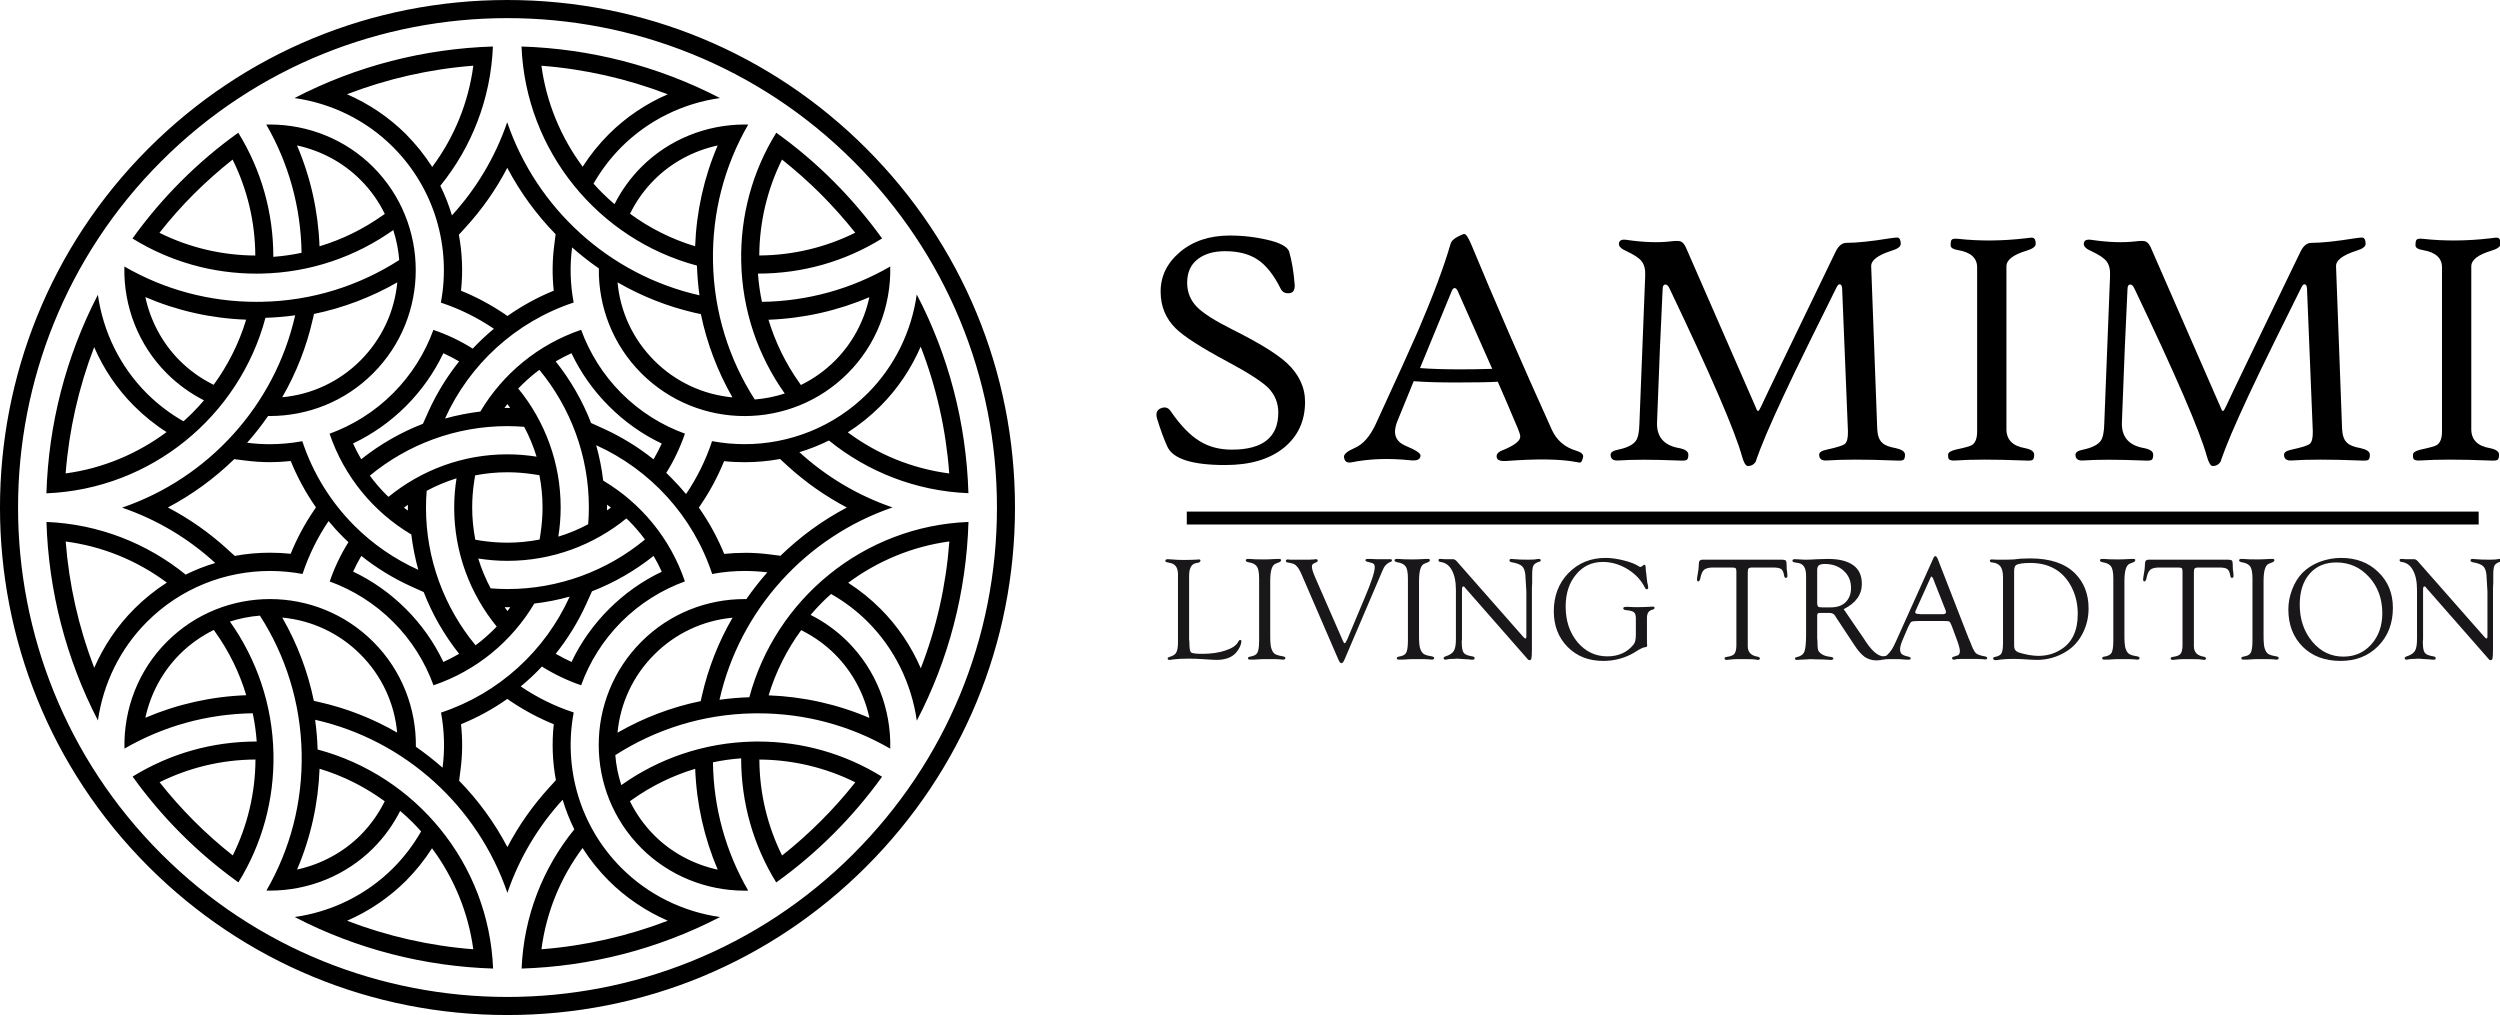 <svg xmlns="http://www.w3.org/2000/svg" xmlns:svg="http://www.w3.org/2000/svg" width="54.614mm" height="22.174mm" viewBox="0 0 54.614 22.174" id="svg1610"><defs id="defs1607"></defs><g id="layer1" transform="translate(-77.576,-137.413)"><path style="fill:#000000;fill-opacity:1;fill-rule:nonzero;stroke:none;stroke-width:0.353" d="m 96.222,156.065 c -2.085,2.085 -4.823,3.127 -7.563,3.127 -2.738,0 -5.476,-1.042 -7.561,-3.127 -4.17,-4.171 -4.17,-10.958 0,-15.128 2.085,-2.086 4.823,-3.128 7.561,-3.128 2.74,0 5.479,1.042 7.564,3.128 2.019,2.02 3.132,4.706 3.132,7.564 0,2.857 -1.113,5.542 -3.134,7.564 m 0.28,-15.408 c -2.092,-2.092 -4.877,-3.244 -7.842,-3.244 -2.964,0 -5.749,1.152 -7.841,3.244 -4.323,4.324 -4.323,11.362 0,15.686 2.092,2.092 4.877,3.244 7.841,3.244 2.966,0 5.751,-1.152 7.842,-3.244 2.095,-2.095 3.248,-4.88 3.248,-7.842 0,-2.963 -1.153,-5.749 -3.248,-7.844 m -0.682,11.053 c 0.379,0.38 0.638,0.864 0.75,1.386 -0.695,-0.298 -1.441,-0.464 -2.202,-0.493 0.157,-0.518 0.4,-0.998 0.711,-1.424 l 0.03,0.015 c 0.263,0.134 0.503,0.307 0.711,0.515 m 2.496,-2.467 c -0.072,0.959 -0.281,1.887 -0.624,2.77 -0.209,-0.484 -0.507,-0.926 -0.878,-1.297 -0.215,-0.215 -0.452,-0.407 -0.708,-0.571 0.641,-0.475 1.4,-0.794 2.21,-0.903 M 92.884,152.729 c -0.637,0.131 -1.251,0.364 -1.818,0.69 0.061,-0.646 0.34,-1.244 0.803,-1.707 0.463,-0.464 1.062,-0.744 1.71,-0.805 -0.306,0.528 -0.533,1.102 -0.67,1.707 z m -1.505,2.157 c 0.426,-0.302 0.892,-0.531 1.384,-0.678 0.028,0.761 0.196,1.509 0.492,2.203 -0.522,-0.113 -1.009,-0.372 -1.385,-0.748 -0.22,-0.222 -0.4,-0.474 -0.533,-0.747 z m 4.881,-0.382 c -0.234,0.296 -0.486,0.579 -0.754,0.846 -0.266,0.266 -0.548,0.518 -0.845,0.752 -0.322,-0.649 -0.493,-1.364 -0.496,-2.096 0.73,0.004 1.446,0.175 2.095,0.497 m -2.412,-5.013 c -0.15,0 -0.302,0.008 -0.452,0.023 -0.146,-0.358 -0.332,-0.697 -0.553,-1.011 l 0.048,-0.072 c 0.2,-0.295 0.368,-0.61 0.503,-0.943 0.149,0.017 0.299,0.023 0.449,0.023 0.263,0 0.521,-0.023 0.774,-0.07 l 0.154,0.142 c 0.398,0.364 0.835,0.671 1.305,0.918 -0.533,0.28 -1.021,0.638 -1.45,1.054 l -0.237,-0.03 c -0.178,-0.023 -0.361,-0.035 -0.543,-0.035 m -1.997,-2.044 c -0.331,-0.265 -0.696,-0.489 -1.086,-0.667 L 90.489,146.654 c -0.187,-0.482 -0.448,-0.937 -0.774,-1.346 0.112,-0.066 0.226,-0.125 0.345,-0.179 0.204,0.429 0.478,0.816 0.817,1.155 0.339,0.34 0.726,0.615 1.155,0.819 -0.054,0.117 -0.113,0.233 -0.179,0.345 m -0.595,1.29 c 0.019,0.018 0.039,0.034 0.057,0.052 0.128,0.128 0.245,0.266 0.351,0.409 -0.824,0.681 -1.877,1.082 -3.004,1.082 h -0.005 c -0.121,0 -0.243,-0.006 -0.362,-0.015 -0.11,-0.208 -0.203,-0.427 -0.271,-0.652 0.208,0.033 0.42,0.051 0.637,0.051 0.976,0 1.885,-0.345 2.599,-0.927 m -0.423,-0.3 c 0.029,0.021 0.058,0.043 0.085,0.063 -0.028,0.022 -0.057,0.043 -0.085,0.063 0,-0.021 0.001,-0.041 0.001,-0.062 0,-0.022 -0.001,-0.043 -0.001,-0.065 m 1.198,1.465 c -0.429,0.203 -0.816,0.477 -1.155,0.816 -0.34,0.339 -0.615,0.728 -0.819,1.156 -0.117,-0.054 -0.233,-0.114 -0.345,-0.179 0.265,-0.331 0.489,-0.696 0.667,-1.087 l 0.125,-0.277 c 0.482,-0.187 0.937,-0.448 1.346,-0.774 0.066,0.112 0.125,0.226 0.179,0.346 m -3.371,0.859 c -0.022,-0.028 -0.043,-0.057 -0.063,-0.085 0.019,0.001 0.039,0.001 0.058,0.001 h 0.005 c 0.022,0 0.043,0 0.063,-0.001 -0.021,0.029 -0.041,0.058 -0.063,0.085 m -0.697,0.748 c -0.682,-0.825 -1.083,-1.88 -1.083,-3.007 0,-0.124 0.005,-0.247 0.015,-0.368 0.208,-0.112 0.427,-0.203 0.652,-0.273 -0.033,0.209 -0.051,0.423 -0.051,0.641 0,0.973 0.345,1.882 0.929,2.598 -0.143,0.149 -0.298,0.287 -0.462,0.409 m -0.703,0.365 c -0.204,-0.429 -0.477,-0.817 -0.816,-1.156 -0.34,-0.34 -0.728,-0.615 -1.156,-0.819 0.054,-0.117 0.113,-0.232 0.179,-0.343 0.332,0.265 0.696,0.488 1.087,0.666 l 0.276,0.124 c 0.187,0.484 0.448,0.938 0.774,1.349 -0.112,0.065 -0.226,0.124 -0.345,0.179 m -1.198,-3.608 c -0.019,-0.018 -0.039,-0.036 -0.057,-0.054 -0.128,-0.128 -0.244,-0.265 -0.351,-0.409 0.824,-0.681 1.877,-1.082 3.004,-1.082 0.124,0 0.247,0.006 0.368,0.015 0.112,0.208 0.201,0.427 0.271,0.652 -0.208,-0.033 -0.422,-0.051 -0.639,-0.051 -0.973,0 -1.882,0.345 -2.596,0.929 m 0.423,0.299 c -0.029,-0.021 -0.058,-0.043 -0.085,-0.063 0.028,-0.022 0.057,-0.043 0.085,-0.063 0,0.021 0,0.041 0,0.063 0,0.021 0,0.041 0,0.063 M 85.288,147.101 c 0.429,-0.204 0.816,-0.477 1.156,-0.816 0.339,-0.34 0.613,-0.728 0.817,-1.156 0.117,0.054 0.233,0.113 0.345,0.179 -0.265,0.331 -0.489,0.695 -0.667,1.086 l -0.124,0.277 c -0.484,0.187 -0.938,0.448 -1.348,0.774 -0.065,-0.112 -0.125,-0.226 -0.179,-0.345 m 3.371,-0.86 c 0.022,0.028 0.043,0.057 0.063,0.085 -0.021,-0.001 -0.041,-0.001 -0.063,-0.001 -0.021,0 -0.043,0 -0.063,0.001 0.021,-0.029 0.043,-0.058 0.063,-0.085 m 0.769,2.26 c 0,0.189 -0.015,0.383 -0.045,0.577 l -0.019,0.123 c -0.23,0.044 -0.466,0.068 -0.703,0.068 -0.192,0 -0.386,-0.015 -0.579,-0.044 l -0.123,-0.021 c -0.044,-0.232 -0.068,-0.466 -0.068,-0.703 0,-0.192 0.015,-0.386 0.045,-0.579 l 0.019,-0.123 c 0.23,-0.045 0.466,-0.068 0.703,-0.068 0.192,0 0.386,0.015 0.579,0.045 l 0.123,0.019 c 0.045,0.232 0.068,0.466 0.068,0.704 m -0.07,-3.007 c 0.681,0.825 1.082,1.878 1.082,3.007 0,0.123 -0.005,0.245 -0.015,0.367 -0.208,0.112 -0.427,0.203 -0.652,0.271 0.033,-0.208 0.051,-0.422 0.051,-0.638 0,-0.974 -0.343,-1.884 -0.927,-2.598 0.142,-0.147 0.296,-0.285 0.462,-0.409 m 0.314,7.743 c -0.044,0.412 -0.028,0.823 0.047,1.222 l -0.142,0.156 c -0.364,0.398 -0.671,0.835 -0.918,1.306 -0.28,-0.535 -0.637,-1.022 -1.054,-1.45 l 0.03,-0.238 c 0.044,-0.329 0.047,-0.664 0.011,-0.996 0.358,-0.146 0.699,-0.332 1.011,-0.553 l 0.074,0.051 c 0.294,0.198 0.609,0.367 0.94,0.502 m 1.204,3.419 c 0.368,0.368 0.808,0.664 1.287,0.874 -0.881,0.338 -1.815,0.55 -2.759,0.623 0.105,-0.803 0.411,-1.557 0.898,-2.212 0.163,0.256 0.354,0.496 0.573,0.715 m -6.329,-3.904 -0.114,-0.026 c -0.131,-0.638 -0.364,-1.251 -0.69,-1.819 0.646,0.061 1.244,0.34 1.707,0.803 0.464,0.464 0.744,1.064 0.803,1.71 -0.526,-0.305 -1.101,-0.532 -1.706,-0.668 m 0.01,1.457 c 0.518,0.156 0.999,0.4 1.424,0.711 l -0.015,0.03 c -0.134,0.263 -0.307,0.503 -0.515,0.712 -0.376,0.376 -0.863,0.635 -1.385,0.75 0.298,-0.696 0.464,-1.443 0.492,-2.203 m 2.457,1.738 c 0.474,0.639 0.792,1.397 0.901,2.206 -0.944,-0.073 -1.878,-0.285 -2.757,-0.623 0.48,-0.209 0.918,-0.506 1.287,-0.874 0.214,-0.215 0.405,-0.453 0.569,-0.71 m -4.06,-3.343 c -0.761,0.028 -1.509,0.196 -2.203,0.493 0.113,-0.522 0.372,-1.006 0.75,-1.386 0.22,-0.22 0.473,-0.398 0.746,-0.533 l 0.03,0.044 c 0.303,0.424 0.531,0.892 0.678,1.382 m -0.295,3.499 c -0.298,-0.234 -0.58,-0.486 -0.846,-0.752 -0.266,-0.266 -0.518,-0.55 -0.752,-0.846 0.648,-0.322 1.363,-0.493 2.095,-0.496 -0.004,0.73 -0.174,1.446 -0.496,2.095 m 1.768,-7.531 c -0.2,0.295 -0.368,0.61 -0.503,0.941 -0.149,-0.015 -0.299,-0.023 -0.449,-0.023 -0.262,0 -0.521,0.023 -0.773,0.07 l -0.156,-0.142 c -0.398,-0.364 -0.835,-0.671 -1.305,-0.916 0.533,-0.281 1.021,-0.638 1.45,-1.056 l 0.237,0.03 c 0.178,0.023 0.361,0.036 0.542,0.036 0.152,0 0.303,-0.008 0.455,-0.025 0.145,0.357 0.331,0.697 0.551,1.013 z m -3.921,2.146 c -0.369,0.368 -0.664,0.808 -0.874,1.287 -0.339,-0.881 -0.55,-1.815 -0.623,-2.76 0.802,0.106 1.556,0.412 2.21,0.898 -0.255,0.163 -0.495,0.356 -0.714,0.575 m 3.903,-6.331 0.026,-0.113 c 0.637,-0.132 1.251,-0.365 1.819,-0.69 -0.061,0.645 -0.342,1.243 -0.805,1.707 -0.463,0.463 -1.062,0.743 -1.709,0.803 0.305,-0.528 0.532,-1.102 0.668,-1.707 m -2.166,1.435 -0.03,-0.015 c -0.265,-0.134 -0.504,-0.307 -0.712,-0.515 -0.379,-0.379 -0.637,-0.864 -0.75,-1.386 0.695,0.298 1.441,0.466 2.202,0.493 -0.156,0.518 -0.4,0.998 -0.71,1.424 m -3.233,1.935 c 0.073,-0.944 0.284,-1.878 0.623,-2.759 0.208,0.48 0.504,0.919 0.874,1.287 0.215,0.215 0.452,0.407 0.708,0.569 -0.639,0.475 -1.396,0.794 -2.205,0.903 m 6.93,-5.64 c -0.426,0.302 -0.892,0.531 -1.384,0.678 -0.028,-0.761 -0.194,-1.509 -0.492,-2.203 0.522,0.113 1.009,0.372 1.385,0.75 0.222,0.22 0.4,0.473 0.533,0.746 z m -4.88,0.383 c 0.234,-0.298 0.486,-0.582 0.751,-0.847 0.266,-0.265 0.55,-0.517 0.846,-0.752 0.322,0.649 0.493,1.364 0.496,2.096 -0.73,-0.004 -1.446,-0.174 -2.093,-0.496 m 6.587,1.266 c 0.044,-0.412 0.028,-0.824 -0.047,-1.224 l 0.142,-0.156 c 0.365,-0.398 0.671,-0.835 0.916,-1.306 0.281,0.535 0.639,1.023 1.056,1.451 l -0.03,0.237 c -0.043,0.329 -0.047,0.664 -0.011,0.996 -0.358,0.146 -0.697,0.332 -1.011,0.553 l -0.072,-0.05 c -0.295,-0.198 -0.61,-0.368 -0.943,-0.502 m -1.203,-3.42 c -0.369,-0.368 -0.808,-0.664 -1.288,-0.872 0.881,-0.339 1.815,-0.551 2.76,-0.624 -0.106,0.803 -0.412,1.557 -0.898,2.212 -0.163,-0.255 -0.356,-0.496 -0.573,-0.715 m 6.328,3.905 0.114,0.025 c 0.132,0.638 0.365,1.251 0.69,1.819 -0.645,-0.061 -1.244,-0.34 -1.707,-0.803 -0.464,-0.464 -0.744,-1.064 -0.803,-1.71 0.528,0.305 1.101,0.532 1.706,0.67 m -0.01,-1.458 c -0.52,-0.156 -0.999,-0.4 -1.424,-0.711 l 0.015,-0.029 c 0.134,-0.265 0.307,-0.504 0.515,-0.712 0.376,-0.378 0.863,-0.637 1.385,-0.75 -0.298,0.695 -0.464,1.441 -0.492,2.202 m -2.457,-1.738 c -0.474,-0.639 -0.792,-1.397 -0.901,-2.206 0.944,0.073 1.878,0.285 2.759,0.624 -0.48,0.208 -0.919,0.504 -1.287,0.872 -0.215,0.215 -0.407,0.453 -0.571,0.71 m 4.06,3.343 c 0.761,-0.028 1.509,-0.196 2.203,-0.493 -0.112,0.522 -0.371,1.007 -0.75,1.386 -0.22,0.22 -0.473,0.4 -0.746,0.533 l -0.03,-0.044 c -0.302,-0.424 -0.529,-0.892 -0.678,-1.382 m 0.296,-3.499 c 0.296,0.236 0.579,0.486 0.845,0.752 0.266,0.266 0.518,0.55 0.754,0.846 -0.649,0.322 -1.364,0.493 -2.096,0.497 0.004,-0.732 0.175,-1.447 0.497,-2.096 m 2.151,5.385 c 0.371,-0.371 0.668,-0.813 0.878,-1.297 0.343,0.883 0.553,1.811 0.624,2.77 -0.803,-0.105 -1.56,-0.411 -2.216,-0.898 0.256,-0.164 0.495,-0.356 0.714,-0.575 m -2.868,6.362 c -0.219,0.007 -0.435,0.025 -0.649,0.055 0.445,-1.973 1.899,-3.559 3.78,-4.202 -0.762,-0.26 -1.452,-0.675 -2.035,-1.207 0.22,-0.066 0.437,-0.152 0.646,-0.255 0.841,0.682 1.898,1.105 3.047,1.151 -0.047,-1.535 -0.435,-3.012 -1.129,-4.342 -0.114,0.809 -0.484,1.571 -1.071,2.159 -0.741,0.741 -1.716,1.112 -2.69,1.112 -0.237,0 -0.475,-0.022 -0.71,-0.066 -0.138,0.416 -0.331,0.805 -0.569,1.156 -0.101,-0.121 -0.207,-0.238 -0.318,-0.35 -0.037,-0.039 -0.076,-0.076 -0.114,-0.113 0.167,-0.265 0.303,-0.553 0.408,-0.857 -0.506,-0.183 -0.981,-0.477 -1.386,-0.882 -0.405,-0.405 -0.697,-0.881 -0.882,-1.386 -0.94,0.32 -1.712,0.963 -2.201,1.785 -0.26,0.032 -0.52,0.083 -0.772,0.153 0.532,-1.178 1.538,-2.113 2.81,-2.534 -0.074,-0.397 -0.087,-0.803 -0.034,-1.204 0.186,0.165 0.382,0.317 0.584,0.458 -0.011,0.83 0.299,1.662 0.93,2.293 0.623,0.622 1.439,0.933 2.254,0.933 0.816,0 1.633,-0.311 2.253,-0.933 0.619,-0.617 0.949,-1.465 0.929,-2.334 -0.853,0.493 -1.809,0.758 -2.803,0.772 -0.043,-0.203 -0.072,-0.409 -0.087,-0.617 0.969,0 1.898,-0.263 2.712,-0.768 -0.317,-0.44 -0.671,-0.857 -1.062,-1.249 -0.393,-0.394 -0.812,-0.747 -1.25,-1.061 -0.521,0.843 -0.785,1.809 -0.766,2.811 0.021,1.076 0.371,2.068 0.951,2.886 -0.214,0.07 -0.433,0.113 -0.655,0.131 -0.558,-0.87 -0.89,-1.898 -0.912,-3.004 -0.021,-1.065 0.244,-2.093 0.77,-3.003 -0.026,0 -0.051,0 -0.077,0 -0.842,0 -1.658,0.328 -2.257,0.927 -0.244,0.245 -0.44,0.52 -0.587,0.813 -0.094,-0.079 -0.183,-0.161 -0.27,-0.248 -0.066,-0.065 -0.128,-0.132 -0.189,-0.2 0.164,-0.287 0.367,-0.557 0.61,-0.801 0.587,-0.586 1.345,-0.955 2.152,-1.069 -1.357,-0.704 -2.842,-1.079 -4.335,-1.126 0.092,2.29 1.685,4.213 3.832,4.786 0.008,0.218 0.026,0.434 0.055,0.649 -1.972,-0.445 -3.558,-1.9 -4.2,-3.781 -0.26,0.762 -0.675,1.452 -1.207,2.035 -0.066,-0.22 -0.15,-0.437 -0.254,-0.646 0.681,-0.839 1.102,-1.895 1.149,-3.043 -1.494,0.047 -2.978,0.422 -4.335,1.126 0.808,0.114 1.567,0.484 2.152,1.069 0.922,0.923 1.271,2.205 1.046,3.4 0.416,0.138 0.805,0.331 1.158,0.571 -0.163,0.135 -0.317,0.28 -0.462,0.434 -0.266,-0.167 -0.554,-0.306 -0.859,-0.409 -0.185,0.506 -0.478,0.981 -0.883,1.386 -0.405,0.405 -0.879,0.697 -1.385,0.882 0.32,0.941 0.963,1.713 1.785,2.201 0.032,0.262 0.083,0.52 0.153,0.772 -0.52,-0.234 -0.994,-0.561 -1.396,-0.963 -0.508,-0.508 -0.903,-1.137 -1.138,-1.847 -0.236,0.044 -0.475,0.066 -0.714,0.066 -0.164,0 -0.328,-0.011 -0.491,-0.032 0.165,-0.186 0.317,-0.382 0.458,-0.584 0.012,0 0.026,0 0.039,0 0.817,0 1.633,-0.31 2.254,-0.932 1.243,-1.243 1.243,-3.266 0,-4.509 -0.599,-0.599 -1.414,-0.927 -2.257,-0.927 -0.025,0 -0.051,0 -0.077,0 0.493,0.853 0.757,1.809 0.772,2.803 -0.203,0.043 -0.409,0.072 -0.617,0.088 0.001,-0.967 -0.263,-1.896 -0.766,-2.712 -0.438,0.314 -0.857,0.667 -1.25,1.061 -0.393,0.393 -0.747,0.812 -1.061,1.25 0.814,0.503 1.743,0.768 2.708,0.768 0.034,0 0.069,0 0.103,-0.001 1.076,-0.021 2.068,-0.371 2.886,-0.951 0.069,0.214 0.113,0.433 0.13,0.655 -0.87,0.558 -1.896,0.892 -3.003,0.912 -0.039,0.001 -0.079,0.001 -0.117,0.001 -1.023,0 -2.009,-0.265 -2.884,-0.772 -0.022,0.87 0.309,1.717 0.926,2.334 0.245,0.245 0.521,0.441 0.813,0.59 -0.079,0.091 -0.16,0.182 -0.248,0.269 -0.065,0.066 -0.132,0.128 -0.2,0.189 -0.287,-0.164 -0.557,-0.367 -0.801,-0.61 -0.586,-0.587 -0.954,-1.346 -1.069,-2.154 -0.703,1.357 -1.079,2.843 -1.124,4.337 2.289,-0.092 4.211,-1.685 4.785,-3.834 0.218,-0.007 0.434,-0.025 0.649,-0.055 -0.446,1.973 -1.9,3.559 -3.781,4.202 0.762,0.26 1.454,0.675 2.035,1.209 -0.22,0.065 -0.437,0.15 -0.646,0.254 -0.839,-0.681 -1.895,-1.104 -3.041,-1.151 0.045,1.494 0.422,2.979 1.124,4.337 0.116,-0.808 0.484,-1.567 1.071,-2.154 0.74,-0.741 1.714,-1.112 2.689,-1.112 0.237,0 0.475,0.022 0.71,0.066 0.138,-0.416 0.331,-0.805 0.569,-1.156 0.101,0.123 0.207,0.24 0.318,0.351 0.039,0.039 0.077,0.074 0.116,0.11 -0.167,0.266 -0.305,0.553 -0.409,0.859 0.507,0.185 0.981,0.478 1.386,0.883 0.405,0.405 0.697,0.879 0.881,1.385 0.943,-0.32 1.713,-0.963 2.202,-1.786 0.262,-0.03 0.521,-0.081 0.773,-0.152 -0.533,1.178 -1.539,2.113 -2.811,2.534 0.074,0.397 0.087,0.805 0.034,1.204 -0.186,-0.164 -0.382,-0.317 -0.583,-0.458 0.01,-0.828 -0.3,-1.662 -0.932,-2.293 -0.621,-0.621 -1.439,-0.933 -2.254,-0.933 -0.816,0 -1.633,0.311 -2.253,0.933 -0.619,0.617 -0.948,1.465 -0.927,2.334 0.852,-0.493 1.808,-0.757 2.802,-0.772 0.043,0.203 0.072,0.409 0.087,0.617 -0.969,0 -1.896,0.263 -2.711,0.766 0.314,0.438 0.668,0.857 1.061,1.25 0.393,0.394 0.812,0.747 1.25,1.061 0.521,-0.843 0.785,-1.809 0.766,-2.811 -0.021,-1.075 -0.371,-2.068 -0.951,-2.886 0.214,-0.069 0.433,-0.113 0.655,-0.13 0.558,0.868 0.89,1.896 0.912,3.003 0.021,1.065 -0.244,2.093 -0.77,3.003 0.026,0 0.052,0.001 0.077,0.001 0.843,0 1.658,-0.329 2.257,-0.927 0.245,-0.247 0.44,-0.521 0.588,-0.814 0.092,0.079 0.182,0.161 0.27,0.248 0.065,0.066 0.127,0.132 0.187,0.2 -0.163,0.287 -0.367,0.557 -0.61,0.801 -0.586,0.586 -1.345,0.955 -2.152,1.069 1.357,0.704 2.842,1.079 4.335,1.126 -0.092,-2.29 -1.684,-4.213 -3.834,-4.786 -0.005,-0.218 -0.025,-0.434 -0.054,-0.649 1.972,0.446 3.558,1.9 4.2,3.781 0.26,-0.762 0.675,-1.452 1.207,-2.035 0.066,0.222 0.152,0.437 0.255,0.648 -0.682,0.838 -1.104,1.893 -1.151,3.041 1.494,-0.047 2.978,-0.422 4.335,-1.126 -0.808,-0.114 -1.565,-0.484 -2.152,-1.069 -0.922,-0.922 -1.271,-2.205 -1.045,-3.4 -0.416,-0.136 -0.805,-0.329 -1.158,-0.569 0.164,-0.134 0.318,-0.278 0.463,-0.434 0.266,0.167 0.553,0.305 0.857,0.409 0.183,-0.507 0.477,-0.981 0.882,-1.388 0.405,-0.404 0.881,-0.697 1.385,-0.881 -0.318,-0.941 -0.962,-1.713 -1.785,-2.202 -0.03,-0.262 -0.083,-0.52 -0.153,-0.773 1.178,0.533 2.114,1.541 2.534,2.813 0.236,-0.045 0.474,-0.066 0.712,-0.066 0.165,0 0.329,0.01 0.493,0.03 -0.165,0.186 -0.318,0.382 -0.458,0.584 h -0.04 c -0.817,0 -1.633,0.31 -2.254,0.932 -1.242,1.243 -1.242,3.266 0,4.509 0.599,0.599 1.415,0.929 2.257,0.929 0.026,0 0.052,-0.001 0.077,-0.001 -0.493,-0.853 -0.757,-1.809 -0.77,-2.803 0.203,-0.043 0.408,-0.072 0.616,-0.087 0,0.966 0.263,1.896 0.766,2.711 0.438,-0.314 0.856,-0.667 1.25,-1.061 0.391,-0.39 0.746,-0.809 1.062,-1.248 -0.814,-0.504 -1.743,-0.769 -2.709,-0.769 -0.034,0 -0.069,0 -0.103,0.001 -1.075,0.022 -2.068,0.371 -2.884,0.951 -0.07,-0.214 -0.114,-0.433 -0.131,-0.655 0.87,-0.558 1.898,-0.892 3.003,-0.912 0.04,-0.001 0.077,-0.001 0.116,-0.001 1.024,0 2.011,0.265 2.887,0.772 0.021,-0.87 -0.31,-1.717 -0.927,-2.334 -0.245,-0.245 -0.52,-0.441 -0.813,-0.588 0.079,-0.092 0.161,-0.183 0.248,-0.27 0.065,-0.065 0.132,-0.128 0.2,-0.187 0.287,0.163 0.557,0.365 0.801,0.609 0.587,0.588 0.956,1.35 1.071,2.159 0.693,-1.328 1.082,-2.807 1.129,-4.342 -2.292,0.09 -4.215,1.684 -4.789,3.834" id="path1278"></path><g style="fill:#000000;fill-opacity:1" id="g1292" transform="matrix(0.353,0,0,0.353,67.805,121.413)"><g id="use1280" transform="translate(97.788,73.808)"><path style="stroke:none" d="m 10.656,-3.609 c 0,1.168 -0.43,2.105 -1.281,2.812 -0.887,0.73 -2.105,1.094 -3.656,1.094 -2.031,0 -3.227,-0.375 -3.578,-1.125 C 1.93,-1.285 1.719,-1.863 1.5,-2.562 1.406,-2.883 1.473,-3.098 1.703,-3.203 c 0.27,-0.125 0.484,-0.066 0.641,0.172 0.594,0.867 1.188,1.48 1.781,1.844 0.57,0.355 1.238,0.531 2,0.531 1.914,0 2.875,-0.766 2.875,-2.297 0,-0.594 -0.211,-1.102 -0.625,-1.531 -0.406,-0.395 -1.25,-0.938 -2.531,-1.625 -1.617,-0.863 -2.68,-1.547 -3.188,-2.047 -0.625,-0.613 -0.938,-1.375 -0.938,-2.281 0,-0.957 0.398,-1.773 1.203,-2.453 C 3.723,-13.566 4.75,-13.906 6,-13.906 c 0.883,0 1.742,0.109 2.578,0.328 0.645,0.18 1.008,0.402 1.094,0.672 0.164,0.555 0.281,1.242 0.344,2.062 0.008,0.305 -0.09,0.469 -0.297,0.5 -0.273,0.043 -0.465,-0.051 -0.578,-0.281 -0.43,-0.863 -0.914,-1.469 -1.453,-1.812 -0.512,-0.332 -1.172,-0.5 -1.984,-0.5 -0.719,0 -1.293,0.172 -1.719,0.516 -0.418,0.336 -0.625,0.812 -0.625,1.438 0,0.586 0.203,1.086 0.609,1.5 0.395,0.398 1.125,0.859 2.188,1.391 1.625,0.812 2.742,1.5 3.359,2.062 0.758,0.699 1.141,1.508 1.141,2.422 z m 0,0" id="path1397"></path></g><g id="use1282" transform="translate(110.105,73.808)"><path style="stroke:none" d="m 15.547,-0.203 c -0.043,0.188 -0.09,0.297 -0.141,0.328 -0.043,0.031 -0.141,0.023 -0.297,-0.016 -0.98,-0.188 -2.422,-0.207 -4.328,-0.062 -0.355,0.02 -0.547,-0.051 -0.578,-0.219 -0.043,-0.188 0.07,-0.332 0.344,-0.438 0.738,-0.301 1.109,-0.582 1.109,-0.844 0,-0.102 -0.043,-0.254 -0.125,-0.453 C 11.02,-3.125 10.598,-4.109 10.266,-4.859 9.773,-4.828 8.91,-4.812 7.672,-4.812 6.648,-4.812 5.781,-4.836 5.062,-4.891 4.82,-4.297 4.484,-3.469 4.047,-2.406 3.953,-2.164 3.906,-1.953 3.906,-1.766 c 0,0.387 0.207,0.672 0.625,0.859 0.656,0.273 0.973,0.48 0.953,0.625 C 5.473,-0.039 5.254,0.051 4.828,0 3.535,-0.133 2.336,-0.094 1.234,0.125 0.941,0.188 0.781,0.082 0.75,-0.188 0.719,-0.363 0.941,-0.555 1.422,-0.766 1.93,-0.984 2.363,-1.477 2.719,-2.25 4.062,-5.164 4.93,-7.082 5.328,-8 6.273,-10.207 6.945,-12.004 7.344,-13.391 7.395,-13.609 7.664,-13.812 8.156,-14 c 0.113,-0.039 0.266,0.164 0.453,0.609 1.488,3.586 3.156,7.418 5,11.5 0.301,0.656 0.801,1.09 1.5,1.297 0.32,0.094 0.469,0.227 0.438,0.391 z m -5.625,-5.453 C 9.461,-6.695 8.75,-8.305 7.781,-10.484 7.727,-10.598 7.664,-10.656 7.594,-10.656 c -0.062,0 -0.121,0.059 -0.172,0.172 l -1.969,4.781 C 6.18,-5.648 7.008,-5.625 7.938,-5.625 c 0.562,0 1.223,-0.008 1.984,-0.031 z m 0,0" id="path1401"></path></g><g id="use1284" transform="translate(126.323,73.808)"><path style="stroke:none" d="m 19.25,-0.344 c 0,0.18 -0.039,0.289 -0.109,0.328 -0.062,0.039 -0.246,0.051 -0.547,0.031 -1.805,-0.07 -3.199,-0.07 -4.188,0 -0.312,0.02 -0.469,-0.098 -0.469,-0.359 0,-0.145 0.156,-0.25 0.469,-0.312 0.613,-0.133 0.984,-0.25 1.109,-0.344 0.145,-0.113 0.211,-0.375 0.203,-0.781 L 15.359,-10.625 c -0.012,-0.176 -0.062,-0.266 -0.156,-0.266 -0.062,0 -0.125,0.062 -0.188,0.188 -1.23,2.469 -2.094,4.227 -2.594,5.266 -1,2.086 -1.711,3.664 -2.125,4.734 -0.188,0.5 -0.281,0.758 -0.281,0.781 -0.074,0.125 -0.172,0.207 -0.297,0.25 -0.074,0.02 -0.137,0.031 -0.188,0.031 -0.137,0 -0.262,-0.211 -0.375,-0.625 -0.43,-1.551 -1.922,-5.008 -4.484,-10.375 -0.074,-0.156 -0.156,-0.234 -0.25,-0.234 -0.117,0 -0.172,0.105 -0.172,0.312 -0.105,2.055 -0.219,4.781 -0.344,8.188 -0.043,0.918 0.414,1.461 1.375,1.625 0.375,0.074 0.562,0.211 0.562,0.406 0,0.18 -0.039,0.289 -0.109,0.328 -0.074,0.039 -0.25,0.051 -0.531,0.031 -1.594,-0.062 -2.828,-0.062 -3.703,0 -0.312,0.02 -0.469,-0.098 -0.469,-0.359 0,-0.145 0.156,-0.25 0.469,-0.312 C 2.051,-0.77 2.414,-0.953 2.594,-1.203 2.727,-1.391 2.801,-1.738 2.812,-2.25 l 0.359,-9.156 C 3.191,-11.812 3.113,-12.117 2.938,-12.328 2.789,-12.516 2.484,-12.719 2.016,-12.938 1.68,-13.082 1.523,-13.242 1.547,-13.422 1.566,-13.609 1.719,-13.68 2,-13.641 c 1.051,0.156 1.973,0.188 2.766,0.094 0.312,-0.039 0.52,-0.035 0.625,0.016 0.113,0.055 0.211,0.172 0.297,0.359 l 4.328,9.906 c 0.051,0.148 0.098,0.219 0.141,0.219 0.039,0 0.102,-0.094 0.188,-0.281 0.27,-0.594 1.812,-3.797 4.625,-9.609 0.176,-0.344 0.395,-0.516 0.656,-0.516 0.633,0 1.531,-0.094 2.688,-0.281 0.258,-0.039 0.422,-0.055 0.484,-0.047 0.125,0.031 0.188,0.164 0.188,0.391 0,0.168 -0.188,0.309 -0.562,0.422 C 17.566,-12.695 17.145,-12.375 17.156,-12 l 0.375,10.078 c 0.02,0.398 0.125,0.68 0.312,0.844 0.145,0.148 0.422,0.258 0.828,0.328 0.383,0.086 0.578,0.219 0.578,0.406 z m 0,0" id="path1405"></path></g><g id="use1286" transform="translate(146.802,73.808)"><path style="stroke:none" d="m 6.859,-13.391 c 0,0.168 -0.188,0.309 -0.562,0.422 -0.836,0.25 -1.25,0.574 -1.25,0.969 v 10.078 c 0,0.648 0.379,1.039 1.141,1.172 0.383,0.074 0.578,0.211 0.578,0.406 0,0.18 -0.039,0.289 -0.109,0.328 -0.062,0.039 -0.242,0.051 -0.531,0.031 -1.824,-0.07 -3.23,-0.07 -4.219,0 C 1.645,0.035 1.492,-0.008 1.453,-0.125 1.441,-0.176 1.438,-0.25 1.438,-0.344 c 0,-0.133 0.156,-0.238 0.469,-0.312 0.582,-0.125 0.914,-0.219 1,-0.281 C 3.125,-1.07 3.234,-1.352 3.234,-1.781 V -11.938 c 0,-0.57 -0.387,-0.926 -1.156,-1.062 -0.324,-0.051 -0.484,-0.148 -0.484,-0.297 0,-0.195 0.023,-0.316 0.078,-0.359 0.051,-0.051 0.176,-0.066 0.375,-0.047 1.344,0.148 2.734,0.137 4.172,-0.031 0.258,-0.039 0.414,-0.051 0.469,-0.031 0.113,0.031 0.172,0.156 0.172,0.375 z m 0,0" id="path1409"></path></g><g id="use1288" transform="translate(155.091,73.808)"><path style="stroke:none" d="m 19.25,-0.344 c 0,0.18 -0.039,0.289 -0.109,0.328 -0.062,0.039 -0.246,0.051 -0.547,0.031 -1.805,-0.07 -3.199,-0.07 -4.188,0 -0.312,0.02 -0.469,-0.098 -0.469,-0.359 0,-0.145 0.156,-0.25 0.469,-0.312 0.613,-0.133 0.984,-0.25 1.109,-0.344 0.145,-0.113 0.211,-0.375 0.203,-0.781 L 15.359,-10.625 c -0.012,-0.176 -0.062,-0.266 -0.156,-0.266 -0.062,0 -0.125,0.062 -0.188,0.188 -1.23,2.469 -2.094,4.227 -2.594,5.266 -1,2.086 -1.711,3.664 -2.125,4.734 -0.188,0.5 -0.281,0.758 -0.281,0.781 -0.074,0.125 -0.172,0.207 -0.297,0.25 -0.074,0.02 -0.137,0.031 -0.188,0.031 -0.137,0 -0.262,-0.211 -0.375,-0.625 -0.43,-1.551 -1.922,-5.008 -4.484,-10.375 -0.074,-0.156 -0.156,-0.234 -0.25,-0.234 -0.117,0 -0.172,0.105 -0.172,0.312 -0.105,2.055 -0.219,4.781 -0.344,8.188 -0.043,0.918 0.414,1.461 1.375,1.625 0.375,0.074 0.562,0.211 0.562,0.406 0,0.18 -0.039,0.289 -0.109,0.328 -0.074,0.039 -0.25,0.051 -0.531,0.031 -1.594,-0.062 -2.828,-0.062 -3.703,0 -0.312,0.02 -0.469,-0.098 -0.469,-0.359 0,-0.145 0.156,-0.25 0.469,-0.312 C 2.051,-0.77 2.414,-0.953 2.594,-1.203 2.727,-1.391 2.801,-1.738 2.812,-2.25 l 0.359,-9.156 C 3.191,-11.812 3.113,-12.117 2.938,-12.328 2.789,-12.516 2.484,-12.719 2.016,-12.938 1.68,-13.082 1.523,-13.242 1.547,-13.422 1.566,-13.609 1.719,-13.68 2,-13.641 c 1.051,0.156 1.973,0.188 2.766,0.094 0.312,-0.039 0.52,-0.035 0.625,0.016 0.113,0.055 0.211,0.172 0.297,0.359 l 4.328,9.906 c 0.051,0.148 0.098,0.219 0.141,0.219 0.039,0 0.102,-0.094 0.188,-0.281 0.27,-0.594 1.812,-3.797 4.625,-9.609 0.176,-0.344 0.395,-0.516 0.656,-0.516 0.633,0 1.531,-0.094 2.688,-0.281 0.258,-0.039 0.422,-0.055 0.484,-0.047 0.125,0.031 0.188,0.164 0.188,0.391 0,0.168 -0.188,0.309 -0.562,0.422 C 17.566,-12.695 17.145,-12.375 17.156,-12 l 0.375,10.078 c 0.02,0.398 0.125,0.68 0.312,0.844 0.145,0.148 0.422,0.258 0.828,0.328 0.383,0.086 0.578,0.219 0.578,0.406 z m 0,0" id="path1413"></path></g><g id="use1290" transform="translate(175.57,73.808)"><path style="stroke:none" d="m 6.859,-13.391 c 0,0.168 -0.188,0.309 -0.562,0.422 -0.836,0.25 -1.25,0.574 -1.25,0.969 v 10.078 c 0,0.648 0.379,1.039 1.141,1.172 0.383,0.074 0.578,0.211 0.578,0.406 0,0.18 -0.039,0.289 -0.109,0.328 -0.062,0.039 -0.242,0.051 -0.531,0.031 -1.824,-0.07 -3.23,-0.07 -4.219,0 C 1.645,0.035 1.492,-0.008 1.453,-0.125 1.441,-0.176 1.438,-0.25 1.438,-0.344 c 0,-0.133 0.156,-0.238 0.469,-0.312 0.582,-0.125 0.914,-0.219 1,-0.281 C 3.125,-1.07 3.234,-1.352 3.234,-1.781 V -11.938 c 0,-0.57 -0.387,-0.926 -1.156,-1.062 -0.324,-0.051 -0.484,-0.148 -0.484,-0.297 0,-0.195 0.023,-0.316 0.078,-0.359 0.051,-0.051 0.176,-0.066 0.375,-0.047 1.344,0.148 2.734,0.137 4.172,-0.031 0.258,-0.039 0.414,-0.051 0.469,-0.031 0.113,0.031 0.172,0.156 0.172,0.375 z m 0,0" id="path1417"></path></g></g><g style="fill:#191719;fill-opacity:1" id="g1326" transform="matrix(0.353,0,0,0.353,67.805,121.413)"><g id="use1294" transform="translate(99.424,86.102)"><path style="stroke:none" d="m 1.844,-1.219 0.016,0.156 c 0,0.367 0.031,0.586 0.094,0.656 0.07,0.062 0.301,0.094 0.688,0.094 0.551,0 1.031,-0.066 1.438,-0.203 0.414,-0.133 0.68,-0.312 0.797,-0.531 0.039,-0.082 0.082,-0.125 0.125,-0.125 0.051,0 0.078,0.031 0.078,0.094 C 5.066,-0.879 4.969,-0.66 4.781,-0.422 4.52,-0.098 4.102,0.062 3.531,0.062 3.438,0.062 3.32,0.055 3.188,0.047 L 2.703,0.016 C 2.422,-0.004 2.125,-0.016 1.812,-0.016 1.438,-0.016 1.125,0 0.875,0.031 0.77,0.051 0.688,0.062 0.625,0.062 c -0.074,0 -0.109,-0.027 -0.109,-0.078 0,-0.051 0.039,-0.086 0.125,-0.109 0.207,-0.062 0.344,-0.148 0.406,-0.266 0.07,-0.125 0.109,-0.332 0.109,-0.625 v -4.219 C 1.156,-5.641 0.992,-5.875 0.672,-5.938 L 0.469,-5.984 C 0.406,-5.992 0.375,-6.02 0.375,-6.062 c 0,-0.07 0.047,-0.109 0.141,-0.109 0.07,0 0.164,0.008 0.281,0.016 0.207,0.023 0.438,0.031 0.688,0.031 0.281,0 0.535,-0.004 0.766,-0.016 0.102,-0.008 0.164,-0.016 0.188,-0.016 0.07,0 0.109,0.023 0.109,0.062 0,0.074 -0.047,0.121 -0.141,0.141 L 2.25,-5.922 C 1.977,-5.859 1.844,-5.594 1.844,-5.125 Z m 0,0" id="path1421"></path></g><g id="use1296" transform="translate(104.429,86.102)"><path style="stroke:none" d="m 1.859,-4.828 v 3.375 c 0,0.418 0.023,0.695 0.078,0.828 0.051,0.148 0.117,0.25 0.203,0.312 0.094,0.062 0.238,0.109 0.438,0.141 0.145,0.023 0.219,0.059 0.219,0.109 0,0.07 -0.047,0.109 -0.141,0.109 -0.043,0 -0.102,-0.008 -0.172,-0.016 -0.094,-0.012 -0.25,-0.016 -0.469,-0.016 h -0.656 l -0.531,0.031 c -0.086,0 -0.156,0 -0.219,0 -0.086,0 -0.125,-0.031 -0.125,-0.094 0,-0.051 0.047,-0.082 0.141,-0.094 C 0.852,-0.18 1,-0.258 1.062,-0.375 1.133,-0.5 1.172,-0.75 1.172,-1.125 v -3.844 c 0,-0.375 -0.047,-0.625 -0.141,-0.75 C 0.945,-5.852 0.77,-5.941 0.5,-5.984 0.406,-6.004 0.352,-6.039 0.344,-6.094 c 0,-0.062 0.047,-0.094 0.141,-0.094 0.02,0 0.047,0 0.078,0 0.219,0.023 0.508,0.031 0.875,0.031 0.219,0 0.406,-0.004 0.562,-0.016 L 2.312,-6.188 c 0.051,0 0.086,0 0.109,0 0.07,0 0.109,0.027 0.109,0.078 0,0.055 -0.039,0.094 -0.109,0.125 L 2.188,-5.891 c -0.219,0.086 -0.328,0.438 -0.328,1.062 z m 0,0" id="path1425"></path></g><g id="use1298" transform="translate(107.446,86.102)"><path style="stroke:none" d="m 1.609,-5.078 1.734,3.969 c 0.039,0.094 0.078,0.141 0.109,0.141 0.031,0 0.086,-0.086 0.172,-0.266 l 0.062,-0.156 0.984,-2.344 c 0.426,-1 0.641,-1.645 0.641,-1.938 0,-0.094 -0.023,-0.16 -0.062,-0.203 -0.043,-0.039 -0.137,-0.078 -0.281,-0.109 -0.168,-0.031 -0.246,-0.07 -0.234,-0.125 0,-0.051 0.047,-0.078 0.141,-0.078 0.02,0 0.062,0 0.125,0 0.227,0.012 0.363,0.016 0.406,0.016 h 0.875 c 0.062,0 0.094,0.027 0.094,0.078 C 6.375,-6.051 6.344,-6.02 6.281,-6 6.062,-5.914 5.898,-5.742 5.797,-5.484 L 5.672,-5.188 3.438,0.047 C 3.375,0.191 3.312,0.266 3.25,0.266 c -0.062,0 -0.125,-0.074 -0.188,-0.219 l -2.281,-5.281 c -0.105,-0.238 -0.203,-0.406 -0.297,-0.5 -0.086,-0.102 -0.199,-0.164 -0.344,-0.188 -0.156,-0.031 -0.25,-0.051 -0.281,-0.062 C -0.172,-6.004 -0.188,-6.031 -0.188,-6.062 c 0,-0.062 0.043,-0.094 0.125,-0.094 0.031,0 0.078,0.008 0.141,0.016 0.039,0 0.191,0 0.453,0 H 1.25 c 0.062,0 0.16,-0.004 0.297,-0.016 0.051,-0.008 0.094,-0.016 0.125,-0.016 0.07,0 0.109,0.031 0.109,0.094 0,0.043 -0.027,0.074 -0.078,0.094 -0.125,0.055 -0.203,0.094 -0.234,0.125 -0.031,0.031 -0.047,0.086 -0.047,0.156 0,0.125 0.062,0.336 0.188,0.625 z m 0,0" id="path1429"></path></g><g id="use1300" transform="translate(113.638,86.102)"><path style="stroke:none" d="m 1.859,-4.828 v 3.375 c 0,0.418 0.023,0.695 0.078,0.828 0.051,0.148 0.117,0.25 0.203,0.312 0.094,0.062 0.238,0.109 0.438,0.141 0.145,0.023 0.219,0.059 0.219,0.109 0,0.07 -0.047,0.109 -0.141,0.109 -0.043,0 -0.102,-0.008 -0.172,-0.016 -0.094,-0.012 -0.25,-0.016 -0.469,-0.016 h -0.656 l -0.531,0.031 c -0.086,0 -0.156,0 -0.219,0 -0.086,0 -0.125,-0.031 -0.125,-0.094 0,-0.051 0.047,-0.082 0.141,-0.094 C 0.852,-0.18 1,-0.258 1.062,-0.375 1.133,-0.5 1.172,-0.75 1.172,-1.125 v -3.844 c 0,-0.375 -0.047,-0.625 -0.141,-0.75 C 0.945,-5.852 0.77,-5.941 0.5,-5.984 0.406,-6.004 0.352,-6.039 0.344,-6.094 c 0,-0.062 0.047,-0.094 0.141,-0.094 0.02,0 0.047,0 0.078,0 0.219,0.023 0.508,0.031 0.875,0.031 0.219,0 0.406,-0.004 0.562,-0.016 L 2.312,-6.188 c 0.051,0 0.086,0 0.109,0 0.07,0 0.109,0.027 0.109,0.078 0,0.055 -0.039,0.094 -0.109,0.125 L 2.188,-5.891 c -0.219,0.086 -0.328,0.438 -0.328,1.062 z m 0,0" id="path1433"></path></g><g id="use1302" transform="translate(116.655,86.102)"><path style="stroke:none" d="m 5.828,-4.406 v 3.766 c 0,0.336 -0.012,0.539 -0.031,0.609 C 5.785,0.039 5.75,0.078 5.688,0.078 5.633,0.078 5.598,0.062 5.578,0.031 L 5.484,-0.078 1.688,-4.406 1.641,-4.469 C 1.629,-4.477 1.609,-4.484 1.578,-4.484 1.523,-4.484 1.5,-4.414 1.5,-4.281 v 3.047 l -0.016,0.188 0.016,0.312 c 0.02,0.199 0.07,0.336 0.156,0.406 0.082,0.074 0.242,0.133 0.484,0.172 0.094,0.012 0.141,0.047 0.141,0.109 0,0.062 -0.031,0.094 -0.094,0.094 -0.043,0 -0.09,0 -0.141,0 C 2.016,0.035 1.883,0.023 1.656,0.016 L 1.203,-0.016 0.984,0 C 0.867,0 0.758,0.004 0.656,0.016 0.582,0.035 0.523,0.047 0.484,0.047 c -0.074,0 -0.117,-0.031 -0.125,-0.094 0,-0.039 0.039,-0.078 0.125,-0.109 C 0.742,-0.238 0.914,-0.352 1,-0.5 1.082,-0.645 1.125,-0.879 1.125,-1.203 v -3.062 c 0,-0.52 -0.086,-0.926 -0.25,-1.219 C 0.719,-5.785 0.484,-5.957 0.172,-6 c -0.086,-0.008 -0.125,-0.047 -0.125,-0.109 0,-0.051 0.031,-0.078 0.094,-0.078 0.02,0 0.047,0 0.078,0 l 0.188,0.016 h 0.375 c 0.07,0 0.125,0 0.156,0 0.082,0 0.16,0.043 0.234,0.125 l 4.125,4.688 c 0.07,0.074 0.113,0.105 0.125,0.094 0.031,0 0.051,-0.023 0.062,-0.078 v -2.828 l -0.062,-1.031 C 5.398,-5.461 5.328,-5.645 5.203,-5.75 5.086,-5.852 4.875,-5.93 4.562,-5.984 4.477,-6.004 4.438,-6.039 4.438,-6.094 c 0,-0.062 0.039,-0.094 0.125,-0.094 0.039,0 0.102,0.008 0.188,0.016 0.207,0.023 0.484,0.031 0.828,0.031 0.188,0 0.336,-0.004 0.453,-0.016 C 6.125,-6.176 6.195,-6.188 6.25,-6.188 c 0.082,0 0.125,0.031 0.125,0.094 0,0.043 -0.031,0.07 -0.094,0.078 C 6.102,-5.961 5.984,-5.883 5.922,-5.781 5.867,-5.676 5.844,-5.477 5.844,-5.188 v 0.484 z m 0,0" id="path1437"></path></g><g id="use1304" transform="translate(123.463,86.102)"><path style="stroke:none" d="m 5.453,-1.5 v -1.016 c 0,-0.188 -0.043,-0.312 -0.125,-0.375 -0.074,-0.062 -0.23,-0.102 -0.469,-0.125 C 4.742,-3.023 4.68,-3.062 4.672,-3.125 c 0,-0.062 0.051,-0.094 0.156,-0.094 h 0.188 l 0.328,0.016 c 0.469,0 0.738,-0.004 0.812,-0.016 0.207,-0.008 0.328,-0.016 0.359,-0.016 0.062,0 0.094,0.027 0.094,0.078 0,0.055 -0.043,0.09 -0.125,0.109 -0.23,0.055 -0.344,0.219 -0.344,0.5 V -0.969 L 6.156,-0.828 6.125,-0.75 C 6.102,-0.738 6.062,-0.727 6,-0.719 5.914,-0.707 5.789,-0.656 5.625,-0.562 L 5.328,-0.375 C 4.742,-0.039 4.113,0.125 3.438,0.125 2.539,0.125 1.805,-0.16 1.234,-0.734 0.66,-1.316 0.375,-2.055 0.375,-2.953 0.375,-3.898 0.676,-4.688 1.281,-5.312 1.895,-5.938 2.66,-6.25 3.578,-6.25 c 0.352,0 0.727,0.055 1.125,0.156 0.395,0.094 0.711,0.219 0.953,0.375 0.031,0.023 0.051,0.031 0.062,0.031 0.02,0 0.051,-0.008 0.094,-0.031 l 0.109,-0.078 c 0.02,-0.02 0.039,-0.031 0.062,-0.031 0.051,0 0.078,0.074 0.078,0.219 0,0.062 0.008,0.164 0.031,0.297 l 0.047,0.422 c 0.008,0.117 0.031,0.23 0.062,0.344 0.008,0.055 0.016,0.094 0.016,0.125 C 6.219,-4.348 6.188,-4.312 6.125,-4.312 6.094,-4.301 6.062,-4.32 6.031,-4.375 5.801,-4.852 5.441,-5.242 4.953,-5.547 4.461,-5.848 3.945,-6 3.406,-6 2.727,-6 2.176,-5.738 1.75,-5.219 c -0.43,0.512 -0.641,1.172 -0.641,1.984 0,0.875 0.242,1.609 0.734,2.203 0.5,0.586 1.113,0.875 1.844,0.875 0.688,0 1.227,-0.242 1.625,-0.734 C 5.406,-1.004 5.453,-1.207 5.453,-1.5 Z m 0,0" id="path1441"></path></g><g id="use1306" transform="translate(130.4,86.102)"><path style="stroke:none" d="" id="path1445"></path></g><g id="use1308" transform="translate(132.7,86.102)"><path style="stroke:none" d="M 4.703,-5.656 H 3.438 c -0.137,0 -0.219,0.023 -0.25,0.062 -0.031,0.031 -0.047,0.117 -0.047,0.25 v 4.578 c 0.008,0.355 0.207,0.562 0.594,0.625 0.102,0.023 0.156,0.059 0.156,0.109 0,0.062 -0.043,0.094 -0.125,0.094 -0.043,0 -0.117,-0.012 -0.219,-0.031 C 3.484,0.02 3.348,0.016 3.141,0.016 h -0.688 c -0.125,0 -0.23,0.004 -0.312,0.016 C 1.973,0.051 1.875,0.062 1.844,0.062 1.75,0.062 1.703,0.031 1.703,-0.031 1.703,-0.082 1.75,-0.113 1.844,-0.125 2.082,-0.156 2.238,-0.219 2.312,-0.312 c 0.082,-0.102 0.125,-0.281 0.125,-0.531 v -4.562 c 0,-0.113 -0.016,-0.18 -0.047,-0.203 -0.031,-0.031 -0.105,-0.047 -0.219,-0.047 h -1.188 c -0.25,0 -0.434,0.047 -0.547,0.141 -0.105,0.094 -0.184,0.277 -0.234,0.547 -0.031,0.117 -0.074,0.172 -0.125,0.172 C 0.023,-4.797 0,-4.836 0,-4.922 c 0,-0.062 0.016,-0.176 0.047,-0.344 0.039,-0.207 0.062,-0.383 0.062,-0.531 0,-0.133 0.016,-0.223 0.047,-0.266 0.039,-0.051 0.109,-0.078 0.203,-0.078 h 4.844 c 0.164,0 0.266,0.023 0.297,0.062 0.031,0.031 0.047,0.137 0.047,0.312 0,0.18 0.008,0.309 0.031,0.391 0.008,0.105 0.016,0.18 0.016,0.219 C 5.602,-5.062 5.57,-5.016 5.5,-5.016 5.445,-5.004 5.41,-5.051 5.391,-5.156 5.359,-5.363 5.297,-5.5 5.203,-5.562 c -0.086,-0.062 -0.25,-0.094 -0.5,-0.094 z m 0,0" id="path1449"></path></g><g id="use1310" transform="translate(138.294,86.102)"><path style="stroke:none" d="M 3.484,-3.078 4.734,-1.25 4.875,-1.031 c 0.383,0.562 0.738,0.855 1.062,0.875 l 0.141,0.016 c 0.051,0 0.078,0.023 0.078,0.062 0,0.043 -0.07,0.078 -0.203,0.109 -0.125,0.039 -0.273,0.062 -0.438,0.062 C 5.242,0.094 5,0.02 4.781,-0.125 4.57,-0.281 4.359,-0.523 4.141,-0.859 l -1.125,-1.703 -0.062,-0.109 C 2.879,-2.785 2.766,-2.844 2.609,-2.844 H 2 l -0.094,0.016 c -0.043,0.023 -0.062,0.07 -0.062,0.141 v 1.406 l 0.016,0.172 c 0,0.262 0.008,0.438 0.031,0.531 0.031,0.094 0.094,0.18 0.188,0.25 0.125,0.105 0.32,0.172 0.594,0.203 0.102,0.012 0.16,0.043 0.172,0.094 0,0.062 -0.055,0.094 -0.156,0.094 C 2.645,0.062 2.555,0.055 2.422,0.047 2.305,0.035 2.117,0.031 1.859,0.031 L 1.422,0.016 1.188,0.031 c -0.105,0 -0.227,0.004 -0.359,0.016 -0.125,0.008 -0.211,0.016 -0.25,0.016 -0.074,0 -0.109,-0.031 -0.109,-0.094 0,-0.039 0.035,-0.066 0.109,-0.078 C 0.816,-0.16 0.973,-0.27 1.047,-0.438 1.117,-0.613 1.156,-0.953 1.156,-1.453 V -5.156 c 0,-0.469 -0.164,-0.727 -0.484,-0.781 L 0.453,-5.969 C 0.359,-5.988 0.312,-6.023 0.312,-6.078 c 0,-0.062 0.051,-0.094 0.156,-0.094 0.02,0 0.125,0.008 0.312,0.016 0.102,0.012 0.234,0.016 0.391,0.016 0.145,0 0.383,-0.008 0.719,-0.031 0.238,-0.008 0.445,-0.016 0.625,-0.016 0.688,0 1.207,0.133 1.562,0.391 0.352,0.25 0.531,0.637 0.531,1.156 0,0.668 -0.375,1.188 -1.125,1.562 z M 2.172,-3.188 h 0.5 C 3.066,-3.188 3.375,-3.289 3.594,-3.5 3.82,-3.719 3.938,-4.016 3.938,-4.391 c 0,-0.438 -0.152,-0.789 -0.453,-1.062 C 3.18,-5.734 2.789,-5.875 2.312,-5.875 c -0.18,0 -0.305,0.031 -0.375,0.094 -0.062,0.055 -0.094,0.152 -0.094,0.297 V -3.5 c 0,0.137 0.02,0.227 0.062,0.266 0.039,0.031 0.129,0.047 0.266,0.047 z m 0,0" id="path1453"></path></g><g id="use1312" transform="translate(144.329,86.102)"><path style="stroke:none" d="m 3.688,-2.344 h -1.625 c -0.23,0 -0.371,0.016 -0.422,0.047 -0.055,0.031 -0.125,0.152 -0.219,0.359 l -0.281,0.656 C 1.004,-0.977 0.938,-0.754 0.938,-0.609 c 0,0.148 0.035,0.25 0.109,0.312 0.07,0.062 0.207,0.117 0.406,0.156 0.094,0.023 0.141,0.059 0.141,0.109 0.008,0.051 -0.031,0.078 -0.125,0.078 -0.031,0 -0.078,0 -0.141,0 l -0.438,-0.031 c -0.148,0 -0.312,0 -0.5,0 -0.086,0 -0.152,0 -0.203,0 -0.156,0.008 -0.238,0.016 -0.25,0.016 -0.082,0 -0.125,-0.027 -0.125,-0.078 0,-0.039 0.027,-0.07 0.078,-0.094 L 0.062,-0.188 c 0.051,-0.02 0.129,-0.094 0.234,-0.219 0.102,-0.125 0.188,-0.254 0.25,-0.391 L 0.688,-1.094 3,-6.234 c 0.031,-0.082 0.07,-0.125 0.125,-0.125 0.039,0 0.082,0.043 0.125,0.125 l 1.922,4.938 0.109,0.25 c 0.133,0.367 0.25,0.594 0.344,0.688 0.094,0.086 0.281,0.152 0.562,0.203 0.094,0.012 0.141,0.047 0.141,0.109 0,0.051 -0.043,0.078 -0.125,0.078 -0.031,0 -0.09,-0.008 -0.172,-0.016 C 5.875,0.004 5.598,0 5.203,0 4.785,0 4.523,0.004 4.422,0.016 4.359,0.035 4.312,0.047 4.281,0.047 c -0.086,0 -0.125,-0.031 -0.125,-0.094 0,-0.051 0.039,-0.082 0.125,-0.094 l 0.125,-0.047 c 0.156,-0.02 0.234,-0.117 0.234,-0.297 0,-0.156 -0.094,-0.473 -0.281,-0.953 L 4.141,-2.031 C 4.078,-2.195 4.023,-2.289 3.984,-2.312 3.953,-2.332 3.852,-2.344 3.688,-2.344 Z M 3.734,-3.062 3.031,-4.844 3,-4.938 C 2.957,-5.039 2.914,-5.094 2.875,-5.094 2.852,-5.094 2.832,-5.062 2.812,-5 l -0.875,1.938 c -0.043,0.086 -0.062,0.141 -0.062,0.172 0,0.074 0.066,0.109 0.203,0.109 l 0.125,0.016 H 3.562 c 0.145,0 0.219,-0.039 0.219,-0.125 0,-0.02 -0.008,-0.051 -0.016,-0.094 z m 0,0" id="path1457"></path></g><g id="use1314" transform="translate(150.465,86.102)"><path style="stroke:none" d="m 1.172,-5.062 c 0,-0.301 -0.055,-0.52 -0.156,-0.656 C 0.91,-5.863 0.738,-5.945 0.5,-5.969 0.406,-5.977 0.359,-6.008 0.359,-6.062 c 0,-0.062 0.035,-0.094 0.109,-0.094 l 0.359,0.016 c 0.039,0 0.145,0 0.312,0 0.301,0 0.535,-0.004 0.703,-0.016 l 0.422,-0.047 c 0.176,-0.008 0.375,-0.016 0.594,-0.016 1.227,0 2.148,0.309 2.766,0.922 0.562,0.562 0.844,1.289 0.844,2.172 0,0.562 -0.125,1.086 -0.375,1.562 C 5.852,-1.094 5.516,-0.723 5.078,-0.453 4.523,-0.109 3.922,0.062 3.266,0.062 3.191,0.062 3.055,0.055 2.859,0.047 2.453,0.016 2.102,0 1.812,0 1.488,0 1.207,0.016 0.969,0.047 c -0.105,0.02 -0.188,0.031 -0.25,0.031 -0.105,0 -0.156,-0.039 -0.156,-0.109 0,-0.051 0.039,-0.082 0.125,-0.094 0.195,-0.039 0.328,-0.113 0.391,-0.219 0.062,-0.113 0.094,-0.336 0.094,-0.672 z m 0.688,-0.359 v 4.625 c 0,0.188 0.086,0.32 0.266,0.391 0.164,0.055 0.367,0.105 0.609,0.156 0.25,0.043 0.457,0.062 0.625,0.062 0.52,0 0.984,-0.129 1.391,-0.391 0.695,-0.426 1.047,-1.16 1.047,-2.203 0,-0.562 -0.109,-1.078 -0.328,-1.547 C 5.25,-4.805 4.945,-5.18 4.562,-5.453 4.102,-5.773 3.539,-5.938 2.875,-5.938 c -0.469,0 -0.773,0.047 -0.906,0.141 -0.074,0.062 -0.109,0.188 -0.109,0.375 z m 0,0" id="path1461"></path></g><g id="use1316" transform="translate(157.292,86.102)"><path style="stroke:none" d="m 1.859,-4.828 v 3.375 c 0,0.418 0.023,0.695 0.078,0.828 0.051,0.148 0.117,0.25 0.203,0.312 0.094,0.062 0.238,0.109 0.438,0.141 0.145,0.023 0.219,0.059 0.219,0.109 0,0.07 -0.047,0.109 -0.141,0.109 -0.043,0 -0.102,-0.008 -0.172,-0.016 -0.094,-0.012 -0.25,-0.016 -0.469,-0.016 h -0.656 l -0.531,0.031 c -0.086,0 -0.156,0 -0.219,0 -0.086,0 -0.125,-0.031 -0.125,-0.094 0,-0.051 0.047,-0.082 0.141,-0.094 C 0.852,-0.18 1,-0.258 1.062,-0.375 1.133,-0.5 1.172,-0.75 1.172,-1.125 v -3.844 c 0,-0.375 -0.047,-0.625 -0.141,-0.75 C 0.945,-5.852 0.77,-5.941 0.5,-5.984 0.406,-6.004 0.352,-6.039 0.344,-6.094 c 0,-0.062 0.047,-0.094 0.141,-0.094 0.02,0 0.047,0 0.078,0 0.219,0.023 0.508,0.031 0.875,0.031 0.219,0 0.406,-0.004 0.562,-0.016 L 2.312,-6.188 c 0.051,0 0.086,0 0.109,0 0.07,0 0.109,0.027 0.109,0.078 0,0.055 -0.039,0.094 -0.109,0.125 L 2.188,-5.891 c -0.219,0.086 -0.328,0.438 -0.328,1.062 z m 0,0" id="path1465"></path></g><g id="use1318" transform="translate(160.309,86.102)"><path style="stroke:none" d="M 4.703,-5.656 H 3.438 c -0.137,0 -0.219,0.023 -0.25,0.062 -0.031,0.031 -0.047,0.117 -0.047,0.25 v 4.578 c 0.008,0.355 0.207,0.562 0.594,0.625 0.102,0.023 0.156,0.059 0.156,0.109 0,0.062 -0.043,0.094 -0.125,0.094 -0.043,0 -0.117,-0.012 -0.219,-0.031 C 3.484,0.02 3.348,0.016 3.141,0.016 h -0.688 c -0.125,0 -0.23,0.004 -0.312,0.016 C 1.973,0.051 1.875,0.062 1.844,0.062 1.75,0.062 1.703,0.031 1.703,-0.031 1.703,-0.082 1.75,-0.113 1.844,-0.125 2.082,-0.156 2.238,-0.219 2.312,-0.312 c 0.082,-0.102 0.125,-0.281 0.125,-0.531 v -4.562 c 0,-0.113 -0.016,-0.18 -0.047,-0.203 -0.031,-0.031 -0.105,-0.047 -0.219,-0.047 h -1.188 c -0.25,0 -0.434,0.047 -0.547,0.141 -0.105,0.094 -0.184,0.277 -0.234,0.547 -0.031,0.117 -0.074,0.172 -0.125,0.172 C 0.023,-4.797 0,-4.836 0,-4.922 c 0,-0.062 0.016,-0.176 0.047,-0.344 0.039,-0.207 0.062,-0.383 0.062,-0.531 0,-0.133 0.016,-0.223 0.047,-0.266 0.039,-0.051 0.109,-0.078 0.203,-0.078 h 4.844 c 0.164,0 0.266,0.023 0.297,0.062 0.031,0.031 0.047,0.137 0.047,0.312 0,0.18 0.008,0.309 0.031,0.391 0.008,0.105 0.016,0.18 0.016,0.219 C 5.602,-5.062 5.57,-5.016 5.5,-5.016 5.445,-5.004 5.41,-5.051 5.391,-5.156 5.359,-5.363 5.297,-5.5 5.203,-5.562 c -0.086,-0.062 -0.25,-0.094 -0.5,-0.094 z m 0,0" id="path1469"></path></g><g id="use1320" transform="translate(165.903,86.102)"><path style="stroke:none" d="m 1.859,-4.828 v 3.375 c 0,0.418 0.023,0.695 0.078,0.828 0.051,0.148 0.117,0.25 0.203,0.312 0.094,0.062 0.238,0.109 0.438,0.141 0.145,0.023 0.219,0.059 0.219,0.109 0,0.07 -0.047,0.109 -0.141,0.109 -0.043,0 -0.102,-0.008 -0.172,-0.016 -0.094,-0.012 -0.25,-0.016 -0.469,-0.016 h -0.656 l -0.531,0.031 c -0.086,0 -0.156,0 -0.219,0 -0.086,0 -0.125,-0.031 -0.125,-0.094 0,-0.051 0.047,-0.082 0.141,-0.094 C 0.852,-0.18 1,-0.258 1.062,-0.375 1.133,-0.5 1.172,-0.75 1.172,-1.125 v -3.844 c 0,-0.375 -0.047,-0.625 -0.141,-0.75 C 0.945,-5.852 0.77,-5.941 0.5,-5.984 0.406,-6.004 0.352,-6.039 0.344,-6.094 c 0,-0.062 0.047,-0.094 0.141,-0.094 0.02,0 0.047,0 0.078,0 0.219,0.023 0.508,0.031 0.875,0.031 0.219,0 0.406,-0.004 0.562,-0.016 L 2.312,-6.188 c 0.051,0 0.086,0 0.109,0 0.07,0 0.109,0.027 0.109,0.078 0,0.055 -0.039,0.094 -0.109,0.125 L 2.188,-5.891 c -0.219,0.086 -0.328,0.438 -0.328,1.062 z m 0,0" id="path1473"></path></g><g id="use1322" transform="translate(168.921,86.102)"><path style="stroke:none" d="m 3.641,-6.25 c 0.938,0 1.703,0.293 2.297,0.875 0.602,0.574 0.906,1.312 0.906,2.219 0,0.961 -0.305,1.746 -0.906,2.359 C 5.332,-0.18 4.555,0.125 3.609,0.125 c -0.969,0 -1.75,-0.289 -2.344,-0.875 C 0.672,-1.344 0.375,-2.113 0.375,-3.062 c 0,-0.414 0.078,-0.828 0.234,-1.234 0.156,-0.406 0.363,-0.742 0.625,-1.016 0.281,-0.289 0.633,-0.52 1.062,-0.688 0.438,-0.164 0.883,-0.25 1.344,-0.25 z M 3.344,-5.969 c -0.699,0 -1.25,0.234 -1.656,0.703 -0.406,0.469 -0.609,1.105 -0.609,1.906 0,0.906 0.258,1.672 0.781,2.297 0.52,0.617 1.16,0.922 1.922,0.922 0.695,0 1.27,-0.25 1.719,-0.75 0.457,-0.508 0.688,-1.156 0.688,-1.938 C 6.188,-3.723 5.914,-4.469 5.375,-5.062 4.832,-5.664 4.156,-5.969 3.344,-5.969 Z m 0,0" id="path1477"></path></g><g id="use1324" transform="translate(176.133,86.102)"><path style="stroke:none" d="m 5.828,-4.406 v 3.766 c 0,0.336 -0.012,0.539 -0.031,0.609 C 5.785,0.039 5.75,0.078 5.688,0.078 5.633,0.078 5.598,0.062 5.578,0.031 L 5.484,-0.078 1.688,-4.406 1.641,-4.469 C 1.629,-4.477 1.609,-4.484 1.578,-4.484 1.523,-4.484 1.5,-4.414 1.5,-4.281 v 3.047 l -0.016,0.188 0.016,0.312 c 0.02,0.199 0.07,0.336 0.156,0.406 0.082,0.074 0.242,0.133 0.484,0.172 0.094,0.012 0.141,0.047 0.141,0.109 0,0.062 -0.031,0.094 -0.094,0.094 -0.043,0 -0.09,0 -0.141,0 C 2.016,0.035 1.883,0.023 1.656,0.016 L 1.203,-0.016 0.984,0 C 0.867,0 0.758,0.004 0.656,0.016 0.582,0.035 0.523,0.047 0.484,0.047 c -0.074,0 -0.117,-0.031 -0.125,-0.094 0,-0.039 0.039,-0.078 0.125,-0.109 C 0.742,-0.238 0.914,-0.352 1,-0.5 1.082,-0.645 1.125,-0.879 1.125,-1.203 v -3.062 c 0,-0.52 -0.086,-0.926 -0.25,-1.219 C 0.719,-5.785 0.484,-5.957 0.172,-6 c -0.086,-0.008 -0.125,-0.047 -0.125,-0.109 0,-0.051 0.031,-0.078 0.094,-0.078 0.02,0 0.047,0 0.078,0 l 0.188,0.016 h 0.375 c 0.07,0 0.125,0 0.156,0 0.082,0 0.16,0.043 0.234,0.125 l 4.125,4.688 c 0.07,0.074 0.113,0.105 0.125,0.094 0.031,0 0.051,-0.023 0.062,-0.078 v -2.828 l -0.062,-1.031 C 5.398,-5.461 5.328,-5.645 5.203,-5.75 5.086,-5.852 4.875,-5.93 4.562,-5.984 4.477,-6.004 4.438,-6.039 4.438,-6.094 c 0,-0.062 0.039,-0.094 0.125,-0.094 0.039,0 0.102,0.008 0.188,0.016 0.207,0.023 0.484,0.031 0.828,0.031 0.188,0 0.336,-0.004 0.453,-0.016 C 6.125,-6.176 6.195,-6.188 6.25,-6.188 c 0.082,0 0.125,0.031 0.125,0.094 0,0.043 -0.031,0.07 -0.094,0.078 C 6.102,-5.961 5.984,-5.883 5.922,-5.781 5.867,-5.676 5.844,-5.477 5.844,-5.188 v 0.484 z m 0,0" id="path1481"></path></g></g><path style="color:#000000;fill:#000000;stroke-width:0.353;-inkscape-stroke:none" d="m 103.502,148.871 v -0.282 H 131.724 v 0.282 z" id="path1328"></path></g></svg>